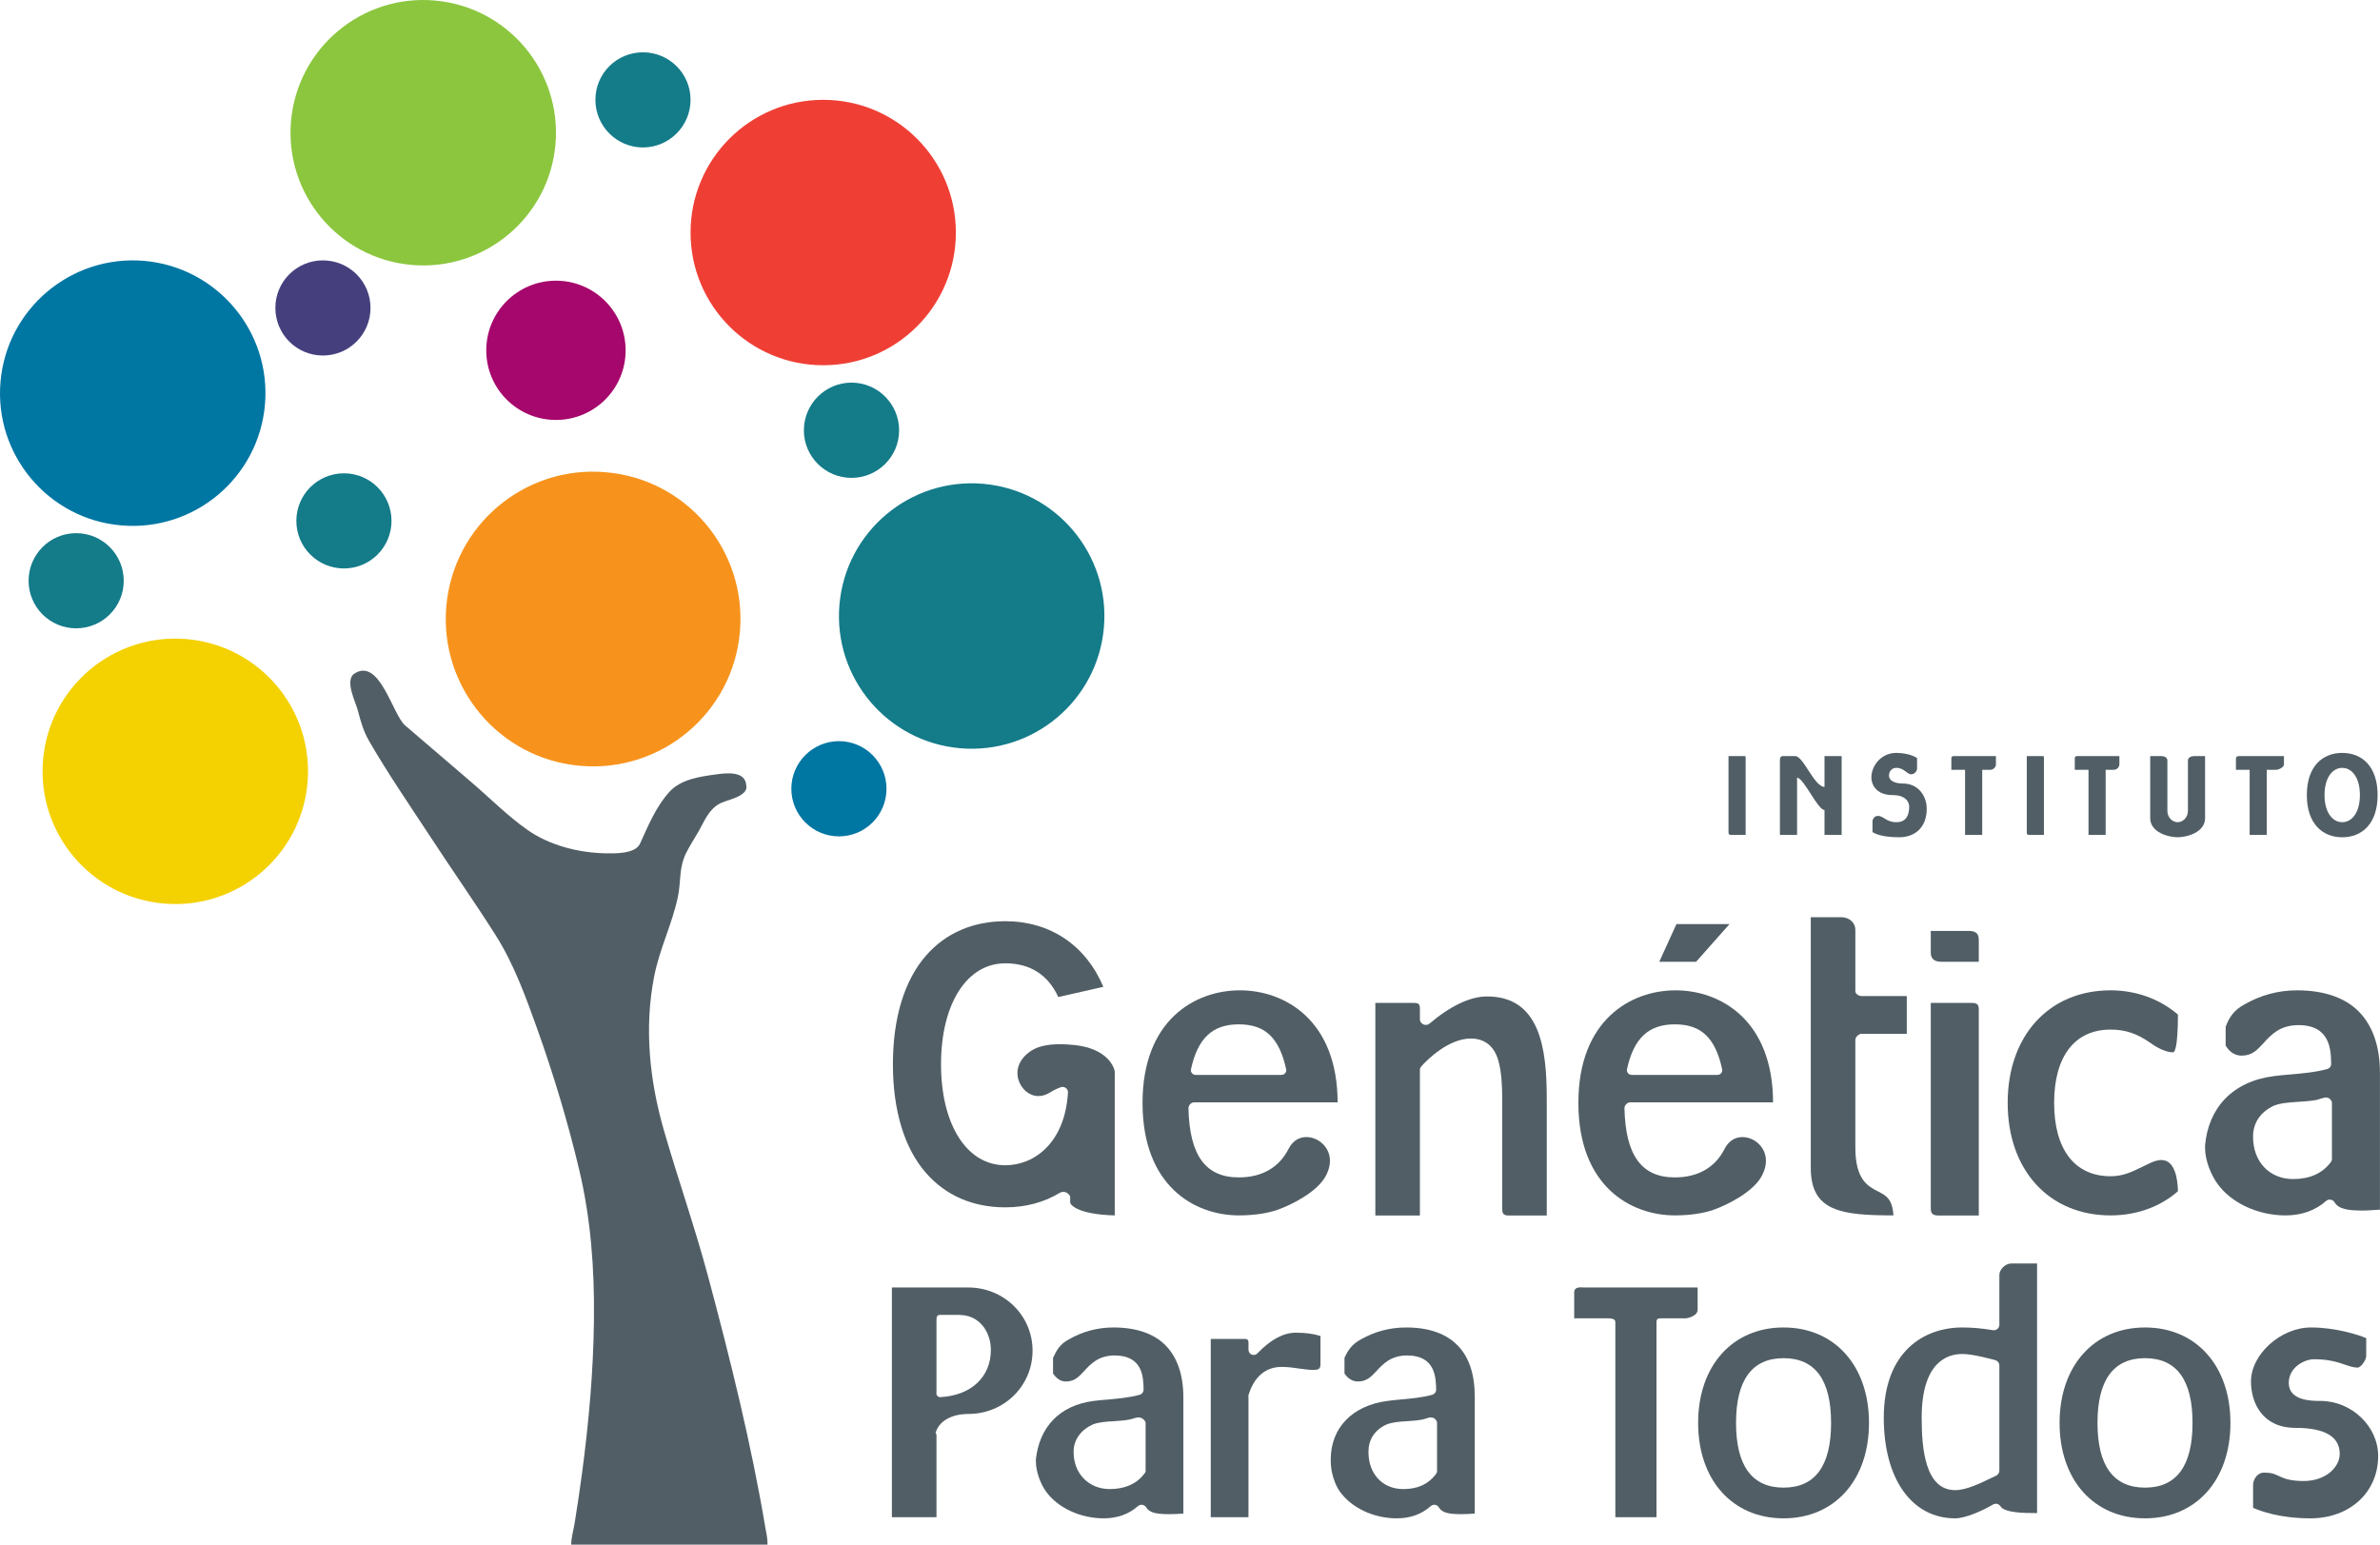 <svg width="208" height="135" viewBox="0 0 208 135" fill="none" xmlns="http://www.w3.org/2000/svg">
<path fill-rule="evenodd" clip-rule="evenodd" d="M30.894 58.924C33.162 57.327 34.283 62.441 35.413 63.409C37.349 65.065 39.286 66.73 41.222 68.386C42.828 69.762 44.382 71.334 46.115 72.548C48.044 73.89 50.524 74.519 52.859 74.578C53.633 74.595 55.51 74.663 55.934 73.737C56.639 72.183 57.345 70.467 58.525 69.184C59.527 68.106 61.192 67.868 62.594 67.681C63.469 67.562 65.159 67.35 65.218 68.658C65.38 69.32 64.386 69.694 63.919 69.855C63.29 70.076 62.832 70.161 62.33 70.654C61.727 71.248 61.456 71.953 61.056 72.658C60.683 73.304 60.266 73.933 59.935 74.612C59.315 75.92 59.528 77.075 59.239 78.409C58.738 80.778 57.625 82.97 57.166 85.366C56.292 89.85 56.767 94.462 58.033 98.829C59.273 103.118 60.751 107.323 61.906 111.646C63.834 118.849 65.669 126.236 66.901 133.592C66.977 134.025 67.079 134.401 67.079 135C61.354 135 55.638 135 49.921 135C49.921 134.401 50.125 133.703 50.219 133.134C50.456 131.681 50.677 130.179 50.873 128.718C51.459 124.301 51.858 119.829 51.909 115.37C51.96 110.911 51.637 106.467 50.592 102.126C49.607 97.998 48.376 93.915 46.948 89.915C45.955 87.146 44.918 84.264 43.33 81.758C41.461 78.802 39.44 75.938 37.529 73.008C35.753 70.299 33.901 67.606 32.279 64.802C31.744 63.885 31.54 63.086 31.26 62.05C31.055 61.303 30.172 59.587 30.894 58.924Z" fill="#515E65"/>
<path fill-rule="evenodd" clip-rule="evenodd" d="M83.539 20.327C83.539 13.923 78.35 8.725 71.945 8.725C65.532 8.725 60.351 13.923 60.351 20.327C60.351 26.732 65.532 31.922 71.945 31.922C78.35 31.922 83.539 26.732 83.539 20.327Z" fill="#EF3F35"/>
<path fill-rule="evenodd" clip-rule="evenodd" d="M12.598 22.799C6.219 22.256 0.596 26.987 0.044 33.366C-0.508 39.745 4.214 45.376 10.602 45.92C16.981 46.472 22.604 41.741 23.156 35.362C23.708 28.983 18.985 23.36 12.598 22.799Z" fill="#0076A3"/>
<path fill-rule="evenodd" clip-rule="evenodd" d="M37.987 0.044C31.607 -0.508 25.985 4.223 25.433 10.602C24.881 16.981 29.603 22.604 35.991 23.156C42.37 23.708 47.993 18.977 48.545 12.606C49.097 6.219 44.374 0.596 37.987 0.044Z" fill="#8BC63E"/>
<path fill-rule="evenodd" clip-rule="evenodd" d="M85.918 42.284C79.539 41.732 73.916 46.463 73.364 52.842C72.812 59.221 77.534 64.844 83.913 65.396C90.301 65.948 95.924 61.226 96.476 54.838C97.028 48.459 92.297 42.836 85.918 42.284Z" fill="#147B89"/>
<path fill-rule="evenodd" clip-rule="evenodd" d="M52.944 41.273C45.861 40.653 39.617 45.903 39.006 52.995C38.394 60.079 43.643 66.331 50.727 66.933C57.811 67.545 64.055 62.296 64.666 55.212C65.278 48.12 60.037 41.877 52.944 41.273Z" fill="#F7931C"/>
<path fill-rule="evenodd" clip-rule="evenodd" d="M16.319 55.858C9.94 55.306 4.316 60.028 3.764 66.407C3.212 72.795 7.935 78.418 14.322 78.97C20.701 79.522 26.324 74.799 26.876 68.412C27.428 62.033 22.706 56.41 16.319 55.858Z" fill="#F4D100"/>
<path fill-rule="evenodd" clip-rule="evenodd" d="M60.351 8.725C60.351 6.423 58.482 4.571 56.189 4.571C53.896 4.571 52.035 6.423 52.035 8.725C52.035 11.018 53.896 12.887 56.189 12.887C58.483 12.887 60.351 11.018 60.351 8.725Z" fill="#147B89"/>
<path fill-rule="evenodd" clip-rule="evenodd" d="M32.381 26.91C32.381 24.617 30.52 22.757 28.219 22.757C25.925 22.757 24.065 24.617 24.065 26.91C24.065 29.212 25.925 31.073 28.219 31.073C30.52 31.072 32.381 29.212 32.381 26.91Z" fill="#45407D"/>
<path fill-rule="evenodd" clip-rule="evenodd" d="M54.677 30.622C54.677 27.259 51.951 24.532 48.587 24.532C45.223 24.532 42.497 27.259 42.497 30.622C42.497 33.986 45.223 36.704 48.587 36.704C51.951 36.704 54.677 33.986 54.677 30.622Z" fill="#A6076C"/>
<path fill-rule="evenodd" clip-rule="evenodd" d="M78.579 37.613C78.579 35.311 76.711 33.442 74.417 33.442C72.124 33.442 70.255 35.311 70.255 37.613C70.255 39.906 72.123 41.766 74.417 41.766C76.711 41.766 78.579 39.906 78.579 37.613Z" fill="#147B89"/>
<path fill-rule="evenodd" clip-rule="evenodd" d="M10.814 50.761C10.814 48.46 8.954 46.599 6.652 46.599C4.359 46.599 2.499 48.46 2.499 50.761C2.499 53.055 4.359 54.915 6.652 54.915C8.954 54.915 10.814 53.055 10.814 50.761Z" fill="#147B89"/>
<path fill-rule="evenodd" clip-rule="evenodd" d="M77.475 68.939C77.475 66.645 75.615 64.776 73.321 64.776C71.028 64.776 69.159 66.645 69.159 68.939C69.159 71.24 71.028 73.1 73.321 73.1C75.615 73.1 77.475 71.24 77.475 68.939Z" fill="#0076A3"/>
<path fill-rule="evenodd" clip-rule="evenodd" d="M34.215 45.529C34.215 43.227 32.355 41.367 30.062 41.367C27.76 41.367 25.9 43.227 25.9 45.529C25.9 47.822 27.76 49.682 30.062 49.682C32.355 49.682 34.215 47.822 34.215 45.529Z" fill="#147B89"/>
<path fill-rule="evenodd" clip-rule="evenodd" d="M97.425 106.227V93.681C97.425 93.477 96.951 91.481 93.409 91.294C91.947 91.184 90.84 91.371 90.135 91.83C89.158 92.458 88.723 93.401 89.003 94.361C89.258 95.21 89.971 95.796 90.752 95.796C91.092 95.796 91.427 95.694 91.767 95.482C92.047 95.303 92.342 95.159 92.707 95.023C92.852 94.972 93.029 94.998 93.148 95.091C93.276 95.185 93.352 95.338 93.334 95.499C93.071 99.882 90.395 101.844 87.855 101.844C84.492 101.844 82.241 98.293 82.241 93.019C82.241 87.744 84.492 84.194 87.855 84.194C90.03 84.194 91.584 85.187 92.493 87.141L96.426 86.249C94.888 82.605 91.771 80.515 87.855 80.515C85.035 80.515 82.648 81.552 80.933 83.514C79.038 85.68 78.036 88.967 78.036 93.019C78.036 97.07 79.038 100.358 80.933 102.524C82.648 104.486 85.035 105.522 87.855 105.522C89.63 105.522 91.244 105.089 92.646 104.24C92.714 104.197 92.799 104.172 92.892 104.172C92.969 104.172 93.138 104.189 93.207 104.231C93.351 104.316 93.529 104.469 93.529 104.638V105.106C93.529 105.267 94.129 106.142 97.425 106.227Z" fill="#515E65"/>
<path fill-rule="evenodd" clip-rule="evenodd" d="M104.087 93.444C104.681 90.734 105.964 89.528 108.265 89.528C110.568 89.528 111.799 90.7 112.402 93.444C112.436 93.588 112.402 93.696 112.309 93.806C112.224 93.917 112.088 93.949 111.943 93.949H104.545C104.401 93.949 104.273 93.917 104.18 93.806C104.087 93.696 104.053 93.588 104.087 93.444ZM116.902 96.346V96.391C116.902 89.137 112.257 86.555 108.358 86.555C104.45 86.555 99.852 89.137 99.852 96.391C99.852 103.653 104.381 106.226 108.288 106.226C109.58 106.226 110.817 106.04 111.683 105.725C112.838 105.318 115.194 104.163 115.916 102.685C116.332 101.852 116.338 101.037 115.93 100.383C115.556 99.771 114.867 99.38 114.17 99.38C113.508 99.38 112.947 99.746 112.615 100.408C111.791 102.039 110.287 102.905 108.266 102.905C105.361 102.905 103.968 100.994 103.866 96.9C103.857 96.773 103.908 96.619 103.993 96.525C104.086 96.432 104.205 96.345 104.333 96.345H116.902V96.346Z" fill="#515E65"/>
<path fill-rule="evenodd" clip-rule="evenodd" d="M131.777 106.234H135.18V96.034C135.18 91.617 134.583 87.09 129.962 87.09C128.493 87.09 126.759 87.914 124.924 89.468C124.788 89.587 124.564 89.612 124.394 89.536C124.233 89.46 124.093 89.29 124.093 89.112V88.22C124.093 87.778 124.013 87.656 123.563 87.656H120.198V106.234H124.093V93.477C124.093 93.359 124.173 93.248 124.249 93.163C124.759 92.602 126.594 90.768 128.548 90.768C129.729 90.768 130.571 91.405 130.936 92.662C131.225 93.647 131.285 94.879 131.285 95.966V105.632C131.285 106.074 131.397 106.234 131.839 106.234H131.777Z" fill="#515E65"/>
<path fill-rule="evenodd" clip-rule="evenodd" d="M142.191 93.444C142.785 90.734 144.077 89.528 146.37 89.528C148.672 89.528 149.912 90.7 150.506 93.444C150.541 93.588 150.506 93.696 150.413 93.806C150.328 93.917 150.192 93.949 150.048 93.949H142.658C142.514 93.949 142.378 93.917 142.284 93.806C142.199 93.696 142.165 93.588 142.191 93.444ZM154.957 96.346V96.391C154.957 89.137 150.332 86.555 146.434 86.555C142.535 86.555 137.942 89.137 137.942 96.391C137.942 103.653 142.487 106.226 146.386 106.226C147.685 106.226 148.917 106.04 149.784 105.725C150.939 105.318 153.297 104.163 154.019 102.685C154.435 101.852 154.441 101.037 154.034 100.383C153.66 99.771 152.971 99.38 152.283 99.38C151.612 99.38 151.059 99.746 150.72 100.408C149.904 102.039 148.392 102.905 146.37 102.905C143.473 102.905 142.072 100.994 141.97 96.9C141.961 96.773 142.013 96.619 142.106 96.525C142.191 96.432 142.318 96.345 142.437 96.345H154.957V96.346Z" fill="#515E65"/>
<path fill-rule="evenodd" clip-rule="evenodd" d="M151.152 80.764H146.514L145.011 84.06H148.23L151.152 80.764Z" fill="#515E65"/>
<path fill-rule="evenodd" clip-rule="evenodd" d="M166.643 90.353V87.056H162.712C162.449 87.056 162.149 86.877 162.149 86.623V81.288C162.149 80.618 161.599 80.165 160.92 80.165H158.253V102.082C158.253 105.896 160.958 106.218 165.477 106.227C165.384 104.749 164.794 104.477 164.14 104.137C163.282 103.695 162.148 103.144 162.148 100.298V90.887C162.148 90.623 162.449 90.353 162.712 90.353H166.643Z" fill="#515E65"/>
<path fill-rule="evenodd" clip-rule="evenodd" d="M171.987 81.363H168.741V83.267C168.741 83.845 169.108 84.06 169.686 84.06H172.936V82.121C172.936 81.552 172.626 81.363 172.049 81.363H171.987Z" fill="#515E65"/>
<path fill-rule="evenodd" clip-rule="evenodd" d="M172.259 87.656H168.741V105.632C168.741 106.091 168.947 106.234 169.405 106.234H172.936V88.22C172.936 87.778 172.77 87.656 172.32 87.656H172.259Z" fill="#515E65"/>
<path fill-rule="evenodd" clip-rule="evenodd" d="M188.89 101.385C188.61 101.385 188.279 101.479 187.914 101.649C187.659 101.767 187.43 101.878 187.208 101.989C186.316 102.422 185.552 102.804 184.456 102.804C181.322 102.804 179.521 100.468 179.521 96.391C179.521 92.323 181.322 89.987 184.456 89.987C185.748 89.987 186.767 90.327 187.973 91.176C188.695 91.694 189.391 91.974 189.918 91.974C190.02 91.974 190.334 91.737 190.342 88.679C188.763 87.311 186.673 86.555 184.456 86.555C179.079 86.555 175.461 90.513 175.461 96.391C175.461 102.278 179.079 106.227 184.456 106.227C186.707 106.227 188.796 105.48 190.342 104.112C190.318 103.059 190.088 101.385 188.89 101.385Z" fill="#515E65"/>
<path fill-rule="evenodd" clip-rule="evenodd" d="M203.8 101.334C203.8 101.436 203.731 101.538 203.663 101.623C202.932 102.566 201.844 103.05 200.409 103.05C198.345 103.05 196.908 101.538 196.908 99.381V99.304C196.908 98.15 197.554 97.181 198.726 96.637C199.329 96.4 200.03 96.357 200.778 96.306C201.313 96.272 201.858 96.238 202.394 96.145C202.504 96.128 202.637 96.085 202.781 96.034C202.9 96.001 203.026 95.966 203.145 95.933C203.289 95.899 203.477 95.933 203.588 96.017C203.698 96.111 203.8 96.247 203.8 96.391V101.334H203.8ZM200.757 86.555C199.109 86.555 197.587 86.971 196.169 87.778C195.209 88.288 194.81 88.95 194.511 89.74V91.371C194.81 91.923 195.319 92.263 195.896 92.263C196.831 92.263 197.265 91.77 197.834 91.15C198.505 90.42 199.262 89.596 200.875 89.596C203.67 89.596 203.708 91.787 203.733 92.968C203.742 93.189 203.595 93.376 203.383 93.435C202.381 93.716 201.182 93.817 200.137 93.911C199.619 93.954 199.118 93.996 198.71 94.055C195.1 94.522 193.012 96.833 192.712 100.094V100.34C192.712 101.461 193.273 102.744 193.774 103.432C194.972 105.131 197.329 106.227 199.741 106.227C201.143 106.227 202.343 105.802 203.294 104.961C203.396 104.867 203.546 104.825 203.681 104.851C203.826 104.868 203.947 104.952 204.024 105.071C204.38 105.683 205.224 105.802 206.464 105.802C206.957 105.802 207.395 105.759 207.995 105.725V93.757C207.995 91.447 207.357 89.646 206.15 88.415C204.945 87.183 203.067 86.555 200.757 86.555Z" fill="#515E65"/>
<path fill-rule="evenodd" clip-rule="evenodd" d="M82.164 122.111C82.01 122.111 81.995 122.06 81.901 121.975C81.807 121.89 81.843 121.762 81.843 121.627V115.392C81.843 115.12 81.875 114.924 82.138 114.924H83.82C85.646 114.924 86.597 116.462 86.597 117.982C86.597 120.361 84.856 121.975 82.164 122.111ZM84.584 112.527H77.947V132.603H81.843V125.372C81.843 125.329 81.757 125.287 81.765 125.245C82.029 124.234 83.128 123.58 84.631 123.58C87.74 123.58 90.24 121.14 90.24 118.049C90.24 114.966 87.728 112.526 84.619 112.526H84.584V112.527Z" fill="#515E65"/>
<path fill-rule="evenodd" clip-rule="evenodd" d="M100.121 128.592C100.121 128.702 99.997 128.804 99.938 128.889C99.293 129.721 98.242 130.146 96.994 130.146C95.176 130.146 93.829 128.821 93.829 126.918V126.859C93.829 125.84 94.46 124.982 95.488 124.506C96.023 124.294 96.653 124.251 97.307 124.217C97.757 124.183 98.234 124.158 98.692 124.073C98.786 124.056 98.901 124.022 99.02 123.988L99.065 123.971C99.158 123.945 99.253 123.92 99.346 123.894C99.473 123.861 99.725 123.894 99.844 123.979C99.963 124.073 100.121 124.217 100.121 124.361V128.592ZM97.317 116.021C95.924 116.021 94.627 116.369 93.421 117.057C92.623 117.482 92.33 118.025 92.031 118.679V120.047C92.33 120.48 92.69 120.743 93.149 120.743C93.913 120.743 94.277 120.335 94.753 119.825C95.314 119.214 96.005 118.467 97.415 118.467C99.887 118.467 99.927 120.395 99.944 121.431C99.952 121.652 99.807 121.848 99.594 121.907C98.719 122.153 97.7 122.238 96.799 122.323C96.392 122.357 95.946 122.391 95.581 122.442C92.54 122.833 90.832 124.786 90.532 127.538V127.742C90.532 128.685 90.986 129.764 91.41 130.35C92.43 131.777 94.414 132.703 96.453 132.703C97.634 132.703 98.643 132.346 99.442 131.641C99.544 131.547 99.692 131.497 99.845 131.522C99.98 131.548 100.11 131.633 100.187 131.76C100.467 132.244 101.165 132.338 102.201 132.338C102.592 132.338 103.118 132.312 103.418 132.287V122.111C103.418 120.149 102.882 118.628 101.871 117.592C100.851 116.547 99.27 116.021 97.317 116.021Z" fill="#515E65"/>
<path fill-rule="evenodd" clip-rule="evenodd" d="M115.403 116.768C114.804 116.581 114.183 116.479 113.232 116.479C112.17 116.479 111.037 117.083 109.899 118.28C109.772 118.416 109.581 118.467 109.394 118.39C109.207 118.322 109.111 118.144 109.111 117.94V117.362C109.111 117.023 108.97 117.021 108.622 117.021H105.814V132.603H109.111V122.11C109.111 122.068 109.091 122.026 109.1 121.983C109.567 120.361 110.59 119.469 112 119.469C112.56 119.469 113.123 119.545 113.615 119.621C114.031 119.673 114.442 119.732 114.747 119.732C115.299 119.732 115.403 119.604 115.403 119.197V116.768Z" fill="#515E65"/>
<path fill-rule="evenodd" clip-rule="evenodd" d="M125.591 128.592C125.591 128.702 125.521 128.804 125.452 128.889C124.807 129.721 123.893 130.146 122.644 130.146C120.827 130.146 119.598 128.821 119.598 126.918V126.859C119.598 125.84 120.128 124.982 121.165 124.506C121.7 124.294 122.279 124.251 122.924 124.217C123.383 124.183 123.834 124.158 124.285 124.073C124.378 124.056 124.489 124.022 124.608 123.988L124.646 123.971C124.739 123.945 124.831 123.92 124.916 123.894C125.052 123.861 125.249 123.894 125.368 123.979C125.487 124.073 125.591 124.217 125.591 124.361V128.592ZM122.892 116.021C121.499 116.021 120.15 116.369 118.943 117.057C118.145 117.482 117.8 118.025 117.501 118.679V120.047C117.8 120.488 118.205 120.743 118.672 120.743C119.436 120.743 119.826 120.335 120.302 119.825C120.863 119.214 121.559 118.467 122.978 118.467C125.441 118.467 125.487 120.395 125.513 121.431C125.521 121.652 125.379 121.848 125.158 121.907C124.283 122.153 123.265 122.238 122.364 122.323C121.965 122.357 121.614 122.391 121.257 122.442C118.208 122.833 116.302 124.786 116.302 127.538V127.742C116.302 128.685 116.663 129.764 117.088 130.35C118.098 131.777 120.032 132.703 122.071 132.703C123.251 132.703 124.236 132.346 125.034 131.641C125.144 131.547 125.28 131.497 125.424 131.522C125.569 131.548 125.692 131.633 125.759 131.76C126.048 132.244 126.695 132.338 127.723 132.338C128.122 132.338 128.588 132.312 128.888 132.287V122.111C128.888 120.149 128.409 118.628 127.39 117.592C126.379 116.547 124.846 116.021 122.892 116.021Z" fill="#515E65"/>
<path fill-rule="evenodd" clip-rule="evenodd" d="M148.365 112.527H138.428C138.25 112.527 137.577 112.402 137.577 112.954V115.223H140.568C140.84 115.223 141.173 115.273 141.173 115.545V132.603H144.769V115.545C144.769 115.273 144.892 115.223 145.155 115.223H147.296C147.474 115.223 148.365 115.027 148.365 114.474V112.527Z" fill="#515E65"/>
<path fill-rule="evenodd" clip-rule="evenodd" d="M155.875 130.019C153.123 130.019 151.721 128.116 151.721 124.362C151.721 120.608 153.123 118.705 155.875 118.705C158.635 118.705 160.028 120.608 160.028 124.362C160.028 128.116 158.635 130.019 155.875 130.019ZM155.875 116.021C151.407 116.021 148.408 119.376 148.408 124.362C148.408 129.356 151.407 132.703 155.875 132.703C160.342 132.703 163.341 129.356 163.341 124.362C163.341 119.376 160.342 116.021 155.875 116.021Z" fill="#515E65"/>
<path fill-rule="evenodd" clip-rule="evenodd" d="M174.128 129.127C173.117 129.619 171.86 130.239 170.875 130.239C168.25 130.239 167.945 126.621 167.945 123.911C167.945 119.07 170.161 118.339 171.487 118.339C172.336 118.339 173.644 118.688 174.273 118.849L174.372 118.874C174.584 118.934 174.734 119.121 174.734 119.342V128.532C174.734 128.719 174.618 128.889 174.457 128.974C174.354 129.016 174.238 129.076 174.128 129.127ZM174.83 131.649C175.187 132.218 176.831 132.244 178.03 132.244V110.429H175.767C175.266 110.429 174.734 110.941 174.734 111.434V115.783C174.734 115.927 174.669 116.063 174.558 116.157C174.448 116.241 174.309 116.275 174.165 116.258C173.273 116.105 172.371 116.021 171.488 116.021C168.175 116.021 164.632 118.093 164.632 123.911C164.632 129.254 167.079 132.703 170.875 132.703C171.724 132.703 173.15 132.1 174.178 131.497C174.399 131.361 174.695 131.437 174.83 131.649Z" fill="#515E65"/>
<path fill-rule="evenodd" clip-rule="evenodd" d="M187.463 130.019C184.711 130.019 183.31 128.116 183.31 124.362C183.31 120.608 184.711 118.705 187.463 118.705C190.224 118.705 191.617 120.608 191.617 124.362C191.617 128.116 190.224 130.019 187.463 130.019ZM187.463 116.021C182.996 116.021 179.997 119.376 179.997 124.362C179.997 129.356 182.996 132.703 187.463 132.703C191.931 132.703 194.929 129.356 194.929 124.362C194.929 119.376 191.931 116.021 187.463 116.021Z" fill="#515E65"/>
<path fill-rule="evenodd" clip-rule="evenodd" d="M202.804 122.442C202.04 122.442 200.026 122.442 200.026 120.862C200.026 119.537 201.343 118.798 202.252 118.798C203.56 118.798 204.358 119.07 204.995 119.291C205.394 119.427 205.722 119.529 206.036 119.529C206.317 119.529 206.796 118.891 206.796 118.492V116.955C206.197 116.691 204.168 116.021 201.968 116.021C199.326 116.021 196.724 118.365 196.724 120.743C196.724 122.612 197.73 124.795 200.601 124.795C203.175 124.795 204.48 125.559 204.48 127.071C204.48 128.218 203.273 129.441 201.336 129.441C200.113 129.441 199.611 129.212 199.169 129.008C198.804 128.847 198.612 128.711 197.856 128.711C197.219 128.711 196.908 129.399 196.908 129.755V131.785C197.508 132.049 199.215 132.703 201.916 132.703C205.382 132.703 207.839 130.409 207.839 127.258C207.839 124.65 205.505 122.442 202.804 122.442Z" fill="#515E65"/>
<path fill-rule="evenodd" clip-rule="evenodd" d="M151.062 66.081H152.316C152.469 66.081 152.56 66.05 152.56 66.203V72.973H151.288C151.135 72.973 151.062 72.922 151.062 72.769V66.081Z" fill="#515E65"/>
<path fill-rule="evenodd" clip-rule="evenodd" d="M160.95 66.081V72.973H159.452V70.799C158.852 70.782 157.654 68.004 157.054 67.97V72.973H155.556V66.458C155.556 66.203 155.611 66.081 155.866 66.081H156.894C157.607 66.081 158.553 68.76 159.452 68.777V66.081H160.95V66.081Z" fill="#515E65"/>
<path fill-rule="evenodd" clip-rule="evenodd" d="M163.647 71.809C163.647 71.555 163.85 71.308 164.114 71.308C164.624 71.308 164.827 71.86 165.736 71.86C166.679 71.86 166.853 71.121 166.853 70.493C166.853 70.094 166.549 69.491 165.403 69.491C163.874 69.491 163.548 68.454 163.548 67.97C163.548 66.866 164.462 65.804 165.702 65.804C166.934 65.804 167.542 66.254 167.542 66.254V67.163C167.542 67.418 167.298 67.673 167.035 67.673C166.627 67.673 166.453 67.112 165.706 67.112C165.391 67.112 165.088 67.367 165.088 67.775C165.088 68.276 165.658 68.48 166.321 68.48C167.578 68.48 168.386 69.491 168.386 70.697C168.386 72.217 167.46 73.177 165.965 73.177C164.19 73.177 163.647 72.718 163.647 72.718V71.809H163.647Z" fill="#515E65"/>
<path fill-rule="evenodd" clip-rule="evenodd" d="M170.539 66.305C170.539 66.05 170.696 66.081 170.951 66.081H174.434C174.434 66.081 174.434 66.45 174.434 66.815C174.434 67.061 174.196 67.28 173.941 67.28H173.236V72.973H171.737V67.28C171.737 67.28 170.838 67.28 170.539 67.28V66.305Z" fill="#515E65"/>
<path fill-rule="evenodd" clip-rule="evenodd" d="M177.131 66.081H178.367C178.52 66.081 178.629 66.05 178.629 66.203V72.973H177.339C177.186 72.973 177.131 72.922 177.131 72.769V66.081Z" fill="#515E65"/>
<path fill-rule="evenodd" clip-rule="evenodd" d="M181.326 66.305C181.326 66.05 181.492 66.081 181.747 66.081H185.222C185.222 66.081 185.222 66.45 185.222 66.815C185.222 67.061 184.992 67.28 184.737 67.28H184.023V72.973H182.525V67.28C182.525 67.28 181.626 67.28 181.326 67.28V66.305Z" fill="#515E65"/>
<path fill-rule="evenodd" clip-rule="evenodd" d="M187.918 66.081H188.891C189.146 66.081 189.417 66.203 189.417 66.458V70.849C189.417 71.504 189.908 71.86 190.316 71.86C190.732 71.86 191.215 71.504 191.215 70.849V66.458C191.215 66.203 191.515 66.081 191.77 66.081H192.713V71.504C192.713 72.769 191.088 73.176 190.316 73.176C189.543 73.176 187.918 72.769 187.918 71.504V66.081Z" fill="#515E65"/>
<path fill-rule="evenodd" clip-rule="evenodd" d="M195.41 66.305C195.41 66.05 195.652 66.081 195.915 66.081H199.605C199.605 66.081 199.605 66.45 199.605 66.815C199.605 67.061 199.16 67.28 198.897 67.28H198.107V72.973H196.608V67.28C196.608 67.28 195.709 67.28 195.41 67.28V66.305Z" fill="#515E65"/>
<path fill-rule="evenodd" clip-rule="evenodd" d="M204.698 71.86C205.556 71.86 206.244 71.002 206.244 69.491C206.244 67.97 205.556 67.112 204.698 67.112C203.849 67.112 203.152 67.97 203.152 69.491C203.152 71.002 203.849 71.86 204.698 71.86ZM204.698 65.804C206.414 65.804 207.79 66.959 207.79 69.491C207.79 72.013 206.414 73.177 204.698 73.177C202.991 73.177 201.606 72.013 201.606 69.491C201.606 66.96 202.991 65.804 204.698 65.804Z" fill="#515E65"/>
</svg>
